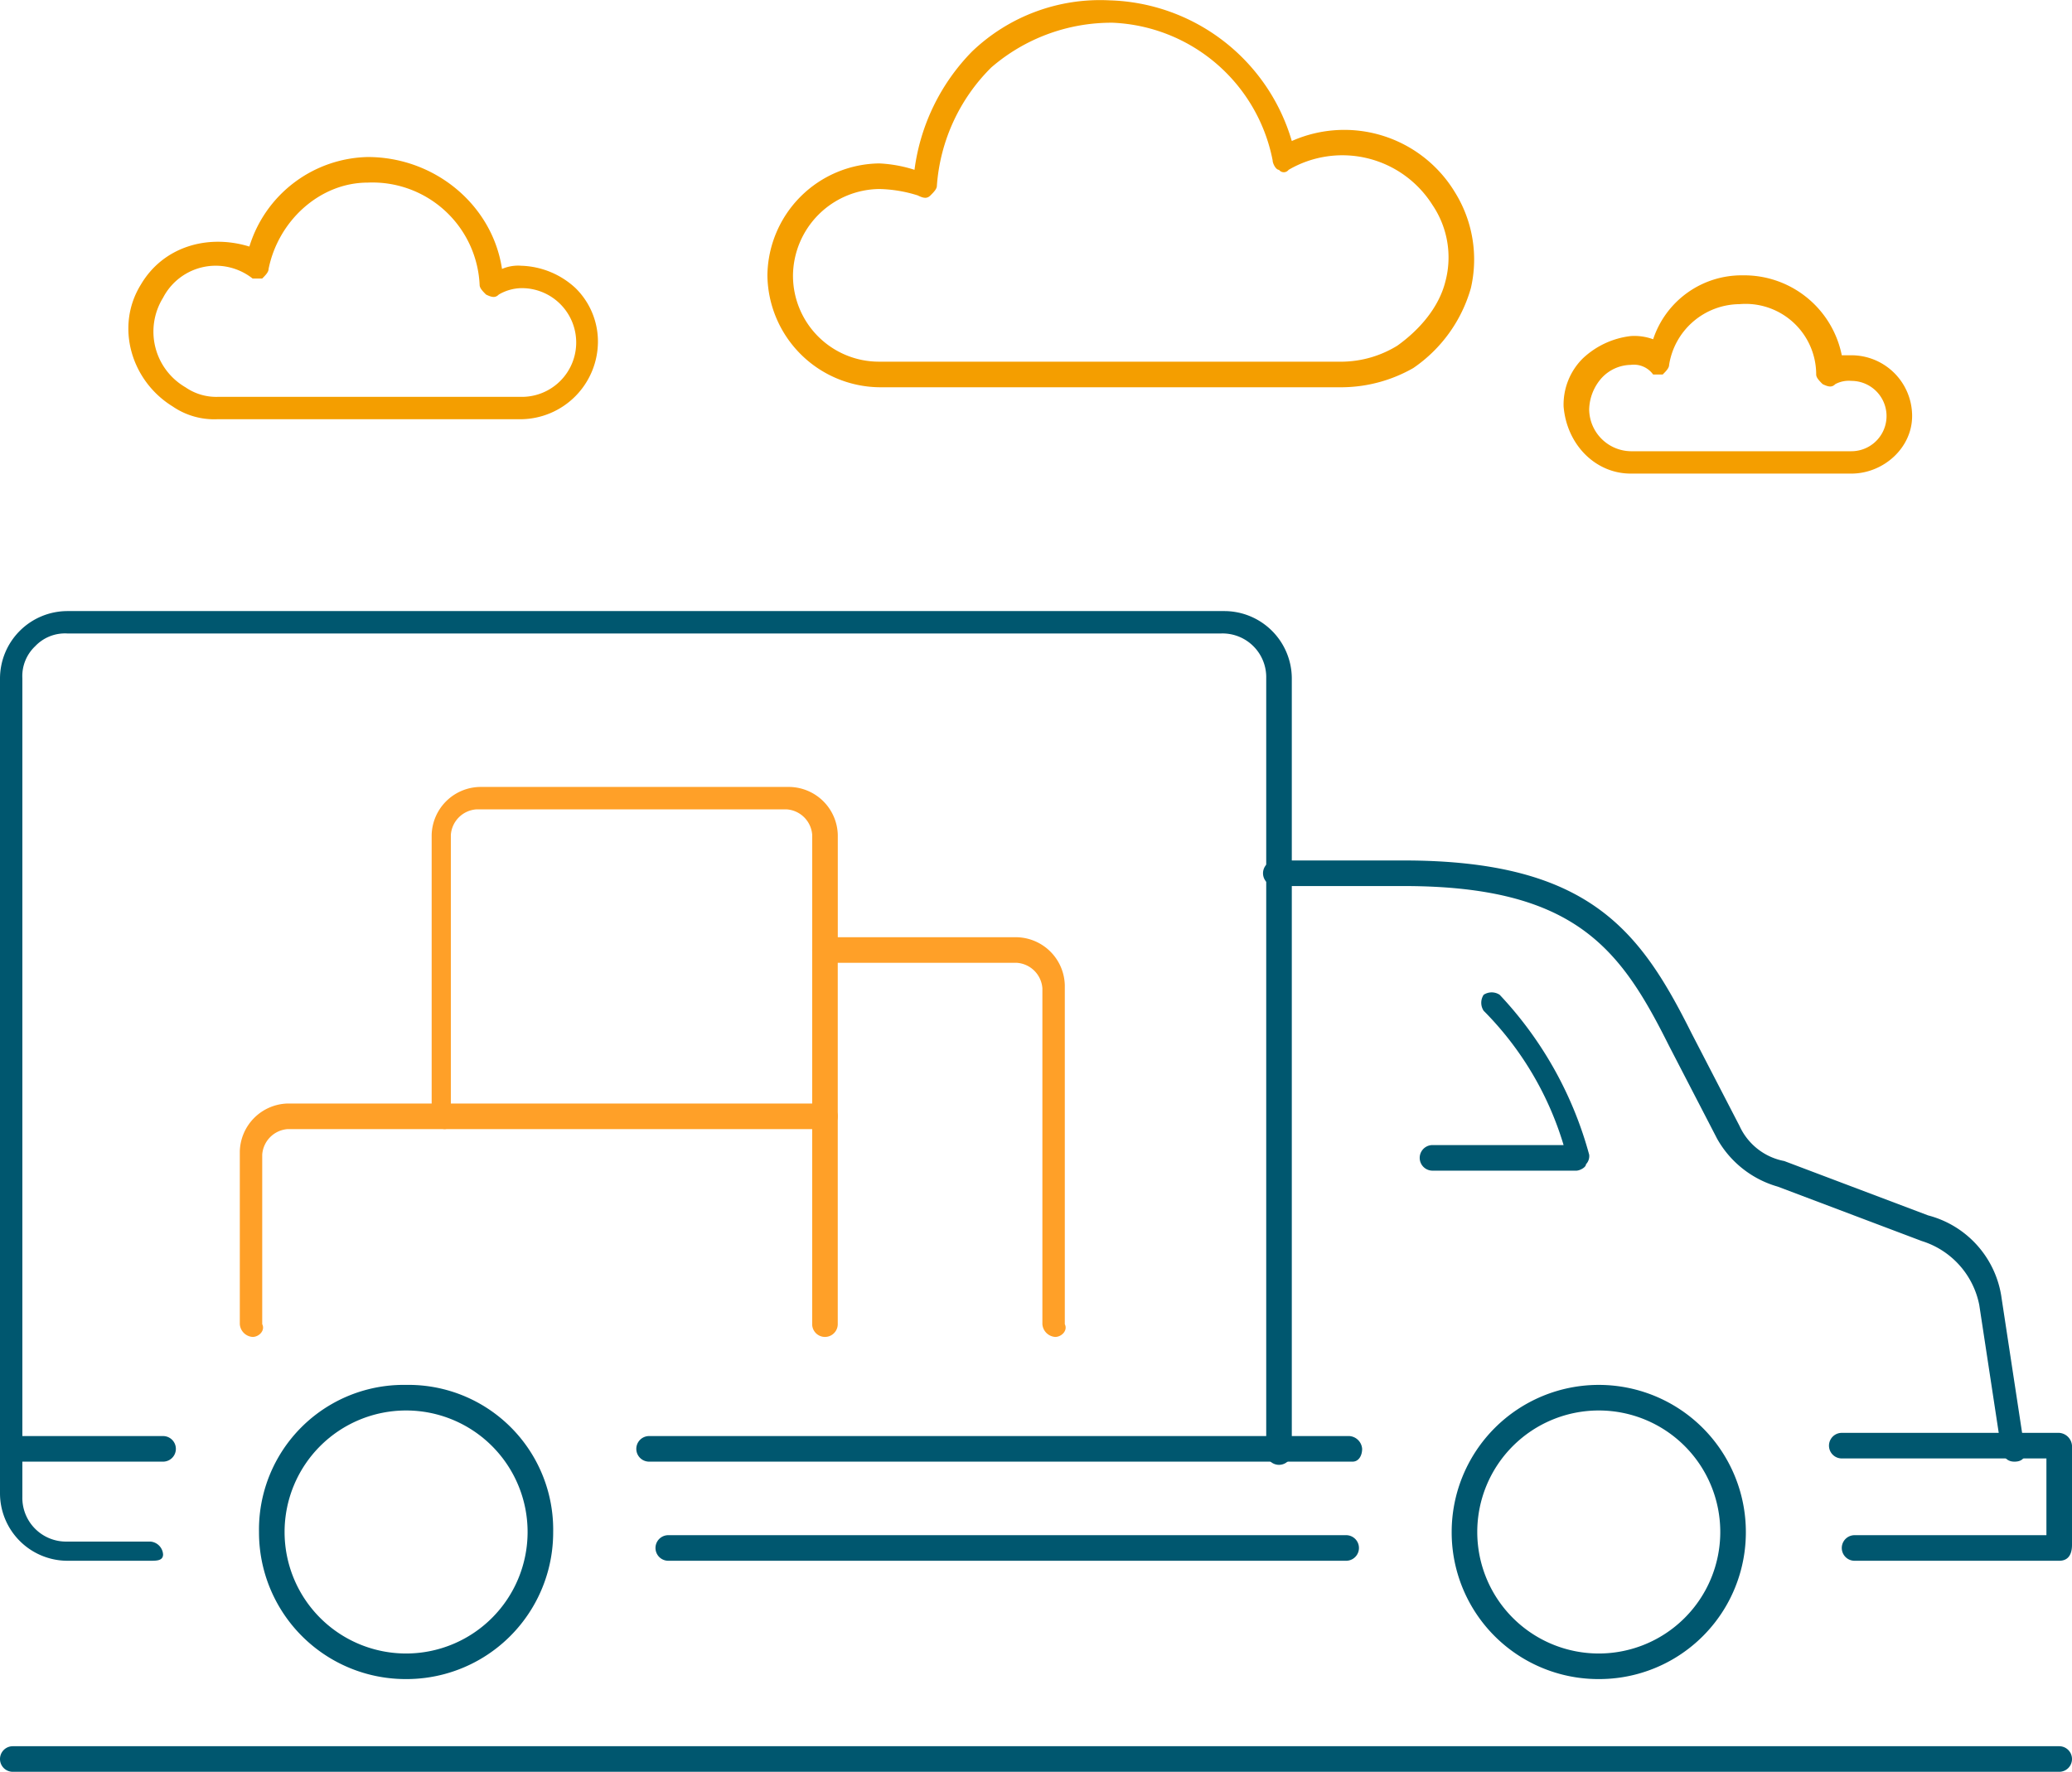 <svg xmlns="http://www.w3.org/2000/svg" width="271.99" height="232.58" viewBox="0 0 271.99 232.58">
  <g id="Group_844" data-name="Group 844" transform="translate(-380 -254)">
    <g id="Group_851" transform="translate(380 254)">
      <g id="Group_845" transform="translate(0 0)">
        <g id="Path_1070" transform="translate(172.512 115.473)">
          <path id="Path_1421" data-name="Path 1421" d="M40.7,27.1" transform="translate(-40.7 -27.1)" fill="none" stroke="#1e3796" stroke-linecap="round" stroke-linejoin="round" stroke-width="0.75"/>
        </g>
        <g id="Path_1071" transform="translate(165.796 112.955)">
          <path id="Path_1422" data-name="Path 1422" d="M137.738,105.411c-.839,0-1.259-.42-1.679-1.259l-2.938-19.308a11.023,11.023,0,0,0-7.555-8.395l-18.888-7.136a13.309,13.309,0,0,1-7.975-6.3l-6.3-12.172c-6.3-12.592-12.172-20.987-34.838-20.987H40.779a1.679,1.679,0,1,1,0-3.358h16.79c24.345,0,31.061,9.234,37.776,22.666l6.3,12.172a8.116,8.116,0,0,0,5.876,4.617l18.888,7.136A13.051,13.051,0,0,1,136.059,84L139,103.312c.42,1.259,0,2.1-1.259,2.1Z" transform="translate(-39.1 -26.5)" fill="#00576f"/>
        </g>
        <g id="Path_1072" transform="translate(190.561 181.792)">
          <path id="Path_1423" data-name="Path 1423" d="M64.308,81.516A19.256,19.256,0,0,1,45,62.208a19.308,19.308,0,0,1,38.616,0A19.256,19.256,0,0,1,64.308,81.516Zm0-35.258a15.95,15.95,0,1,0,15.95,15.95A15.943,15.943,0,0,0,64.308,46.258Z" transform="translate(-45 -42.9)" fill="#00576f"/>
        </g>
        <g id="Path_1073" transform="translate(33.999 181.792)">
          <path id="Path_1424" data-name="Path 1424" d="M27.008,81.516A19.256,19.256,0,0,1,7.7,62.208,19,19,0,0,1,27.008,42.9,19,19,0,0,1,46.316,62.208h0A19.256,19.256,0,0,1,27.008,81.516Zm0-35.258a15.95,15.95,0,1,0,15.95,15.95A15.943,15.943,0,0,0,27.008,46.258Zm17.629,15.95Z" transform="translate(-7.7 -42.9)" fill="#00576f"/>
        </g>
        <g id="Path_1074" transform="translate(0 80.215)">
          <path id="Path_1425" data-name="Path 1425" d="M19.328,143.362H8.414A8.866,8.866,0,0,1-.4,134.548V27.514A8.866,8.866,0,0,1,8.414,18.7H160.36a8.866,8.866,0,0,1,8.814,8.814V129.091a1.679,1.679,0,1,1-3.358,0V27.514a5.738,5.738,0,0,0-5.876-5.876H8.414a5.389,5.389,0,0,0-4.2,1.679,5.389,5.389,0,0,0-1.679,4.2V134.967a5.738,5.738,0,0,0,5.876,5.876H19.328a1.806,1.806,0,0,1,1.679,1.679C21.007,143.362,20.167,143.362,19.328,143.362Z" transform="translate(0.4 -18.7)" fill="#00576f"/>
        </g>
        <g id="Line_208" transform="translate(86.046 201.519)">
          <path id="Path_1426" data-name="Path 1426" d="M110.763,50.958H21.779a1.679,1.679,0,0,1,0-3.358h88.984a1.679,1.679,0,0,1,0,3.358Z" transform="translate(-20.1 -47.6)" fill="#00576f"/>
        </g>
        <g id="Path_1075" transform="translate(240.09 188.088)">
          <path id="Path_1427" data-name="Path 1427" d="M87.021,61.19H60.158a1.679,1.679,0,1,1,0-3.358H85.342V47.758H58.479a1.679,1.679,0,0,1,0-3.358H87.021A1.806,1.806,0,0,1,88.7,46.079V59.091C88.7,60.77,87.861,61.19,87.021,61.19Z" transform="translate(-56.8 -44.4)" fill="#00576f"/>
        </g>
        <g id="Line_209" transform="translate(83.528 188.508)">
          <path id="Path_1428" data-name="Path 1428" d="M113.521,47.858H21.179a1.679,1.679,0,0,1,0-3.358H113.1a1.806,1.806,0,0,1,1.679,1.679C114.78,47.018,114.361,47.858,113.521,47.858Z" transform="translate(-19.5 -44.5)" fill="#00576f"/>
        </g>
        <g id="Line_210" transform="translate(0 188.508)">
          <path id="Path_1429" data-name="Path 1429" d="M21.007,47.858H1.279a1.679,1.679,0,0,1,0-3.358H21.007a1.679,1.679,0,0,1,0,3.358Z" transform="translate(0.4 -44.5)" fill="#00576f"/>
        </g>
        <g id="Path_1076" transform="translate(186.364 130.269)">
          <path id="Path_1430" data-name="Path 1430" d="M64.567,54.025H45.679a1.679,1.679,0,1,1,0-3.358H62.888A42.1,42.1,0,0,0,52.395,33.038a1.906,1.906,0,0,1,0-2.1,1.906,1.906,0,0,1,2.1,0A49.5,49.5,0,0,1,66.246,51.927a1.542,1.542,0,0,1-.42,1.259C65.826,53.606,64.987,54.025,64.567,54.025Z" transform="translate(-44 -30.625)" fill="#00576f"/>
        </g>
        <g id="Path_1077" transform="translate(106.613 123.028)">
          <path id="Path_1431" data-name="Path 1431" d="M56.9,81.367a1.806,1.806,0,0,1-1.679-1.679V35.616a3.611,3.611,0,0,0-3.358-3.358H28.358v47.43a1.679,1.679,0,1,1-3.358,0V30.579A1.806,1.806,0,0,1,26.679,28.9H51.863a6.455,6.455,0,0,1,6.3,6.3V79.688C58.579,80.528,57.74,81.367,56.9,81.367Z" transform="translate(-25 -28.9)" fill="#ffa028"/>
        </g>
        <g id="Path_1078" transform="translate(31.48 144.855)">
          <path id="Path_1432" data-name="Path 1432" d="M8.779,64.741A1.806,1.806,0,0,1,7.1,63.062V40.4a6.455,6.455,0,0,1,6.3-6.3H83.912a1.679,1.679,0,0,1,0,3.358H13.4a3.611,3.611,0,0,0-3.358,3.358V63.062C10.458,63.9,9.618,64.741,8.779,64.741Z" transform="translate(-7.1 -34.1)" fill="#ffa028"/>
        </g>
        <g id="Path_1079" transform="translate(56.665 103.301)">
          <path id="Path_1433" data-name="Path 1433" d="M14.779,69.112A1.806,1.806,0,0,1,13.1,67.433V30.5a6.455,6.455,0,0,1,6.3-6.3H60.111a6.455,6.455,0,0,1,6.3,6.3V45.607a1.679,1.679,0,1,1-3.358,0V30.5a3.611,3.611,0,0,0-3.358-3.358H18.976A3.611,3.611,0,0,0,15.618,30.5V67.433C16.038,68.272,15.618,69.112,14.779,69.112Z" transform="translate(-13.1 -24.2)" fill="#ffa028"/>
        </g>
        <g id="Path_1080" transform="translate(100.737 0)">
          <path id="Path_1434" data-name="Path 1434" d="M99.153,50.423H38.291A14.872,14.872,0,0,1,23.6,35.732,14.872,14.872,0,0,1,38.291,21.041h0a17.851,17.851,0,0,1,4.617.839A27.188,27.188,0,0,1,50.463,6.35,24.291,24.291,0,0,1,68.512-.366,25.691,25.691,0,0,1,92.437,18.1a16.973,16.973,0,0,1,21.407,6.716,16.7,16.7,0,0,1,2.1,12.592A18.991,18.991,0,0,1,108.387,47.9,19.135,19.135,0,0,1,99.153,50.423ZM38.291,24.4A11.467,11.467,0,0,0,26.958,35.732,11.286,11.286,0,0,0,38.291,47.065H99.153a14.15,14.15,0,0,0,7.136-2.1c2.938-2.1,5.457-5.037,6.3-8.395A12.273,12.273,0,0,0,110.905,26.5a13.985,13.985,0,0,0-18.888-4.617.787.787,0,0,1-1.259,0c-.42,0-.839-.839-.839-1.259A22.363,22.363,0,0,0,68.932,2.573a24.118,24.118,0,0,0-15.95,5.876,24.33,24.33,0,0,0-7.136,15.53c0,.42-.42.839-.839,1.259s-.839.42-1.679,0a18.039,18.039,0,0,0-5.037-.839Z" transform="translate(-23.6 0.411)" fill="#f49e00"/>
        </g>
        <g id="Path_1081" transform="translate(205.252 36.143)">
          <path id="Path_1435" data-name="Path 1435" d="M86.276,34.224H57.314c-4.617,0-8.395-3.778-8.814-8.815a8.542,8.542,0,0,1,2.518-6.3,11.03,11.03,0,0,1,6.3-2.938,7.143,7.143,0,0,1,2.938.42A12.226,12.226,0,0,1,72.005,8.2,13.064,13.064,0,0,1,85.017,18.693h1.259a7.97,7.97,0,0,1,7.975,7.975C94.251,30.866,90.474,34.224,86.276,34.224ZM57.314,19.953a5.32,5.32,0,0,0-3.778,1.679,6.412,6.412,0,0,0-1.679,4.2,5.556,5.556,0,0,0,5.457,5.457H86.276a4.617,4.617,0,0,0,0-9.234,3.784,3.784,0,0,0-2.1.42c-.42.42-.839.42-1.679,0-.42-.42-.839-.839-.839-1.259a9.266,9.266,0,0,0-10.074-9.234,9.439,9.439,0,0,0-9.234,7.975c0,.42-.42.839-.839,1.259H60.253A3.126,3.126,0,0,0,57.314,19.953Z" transform="translate(-48.5 -8.2)" fill="#f49e00"/>
        </g>
        <g id="Path_1082" transform="translate(16.851 20.612)">
          <path id="Path_1436" data-name="Path 1436" d="M15.306,38.918A9.637,9.637,0,0,1,9.429,37.24c-5.457-3.358-7.555-10.493-4.2-15.95,2.938-5.037,8.814-6.716,14.271-5.037A16.636,16.636,0,0,1,35.033,4.5c8.814,0,16.37,6.3,17.629,14.691a5.324,5.324,0,0,1,2.518-.42h0a10.952,10.952,0,0,1,7.136,2.938,9.83,9.83,0,0,1,2.938,7.136A10.214,10.214,0,0,1,55.181,38.919H15.306Zm0-20.147a7.791,7.791,0,0,0-7.136,4.2,8.448,8.448,0,0,0,2.938,11.753,7.091,7.091,0,0,0,4.2,1.259H55.181a7.136,7.136,0,1,0,0-14.271h0a6.067,6.067,0,0,0-2.938.839c-.42.42-.839.42-1.679,0-.42-.42-.839-.839-.839-1.259A14.084,14.084,0,0,0,35.033,7.858c-6.3,0-11.753,5.037-13.012,11.333,0,.42-.42.839-.839,1.259H19.923A7.815,7.815,0,0,0,15.306,18.771Z" transform="translate(-3.615 -4.5)" fill="#f49e00"/>
        </g>
        <g id="Line_211" transform="translate(0 229.222)">
          <path id="Path_1437" data-name="Path 1437" d="M269.911,57.558H1.279a1.679,1.679,0,0,1,0-3.358H269.911a1.679,1.679,0,0,1,0,3.358Z" transform="translate(0.4 -54.2)" fill="#00576f"/>
        </g>
      </g>
    </g>
  </g>
</svg>
